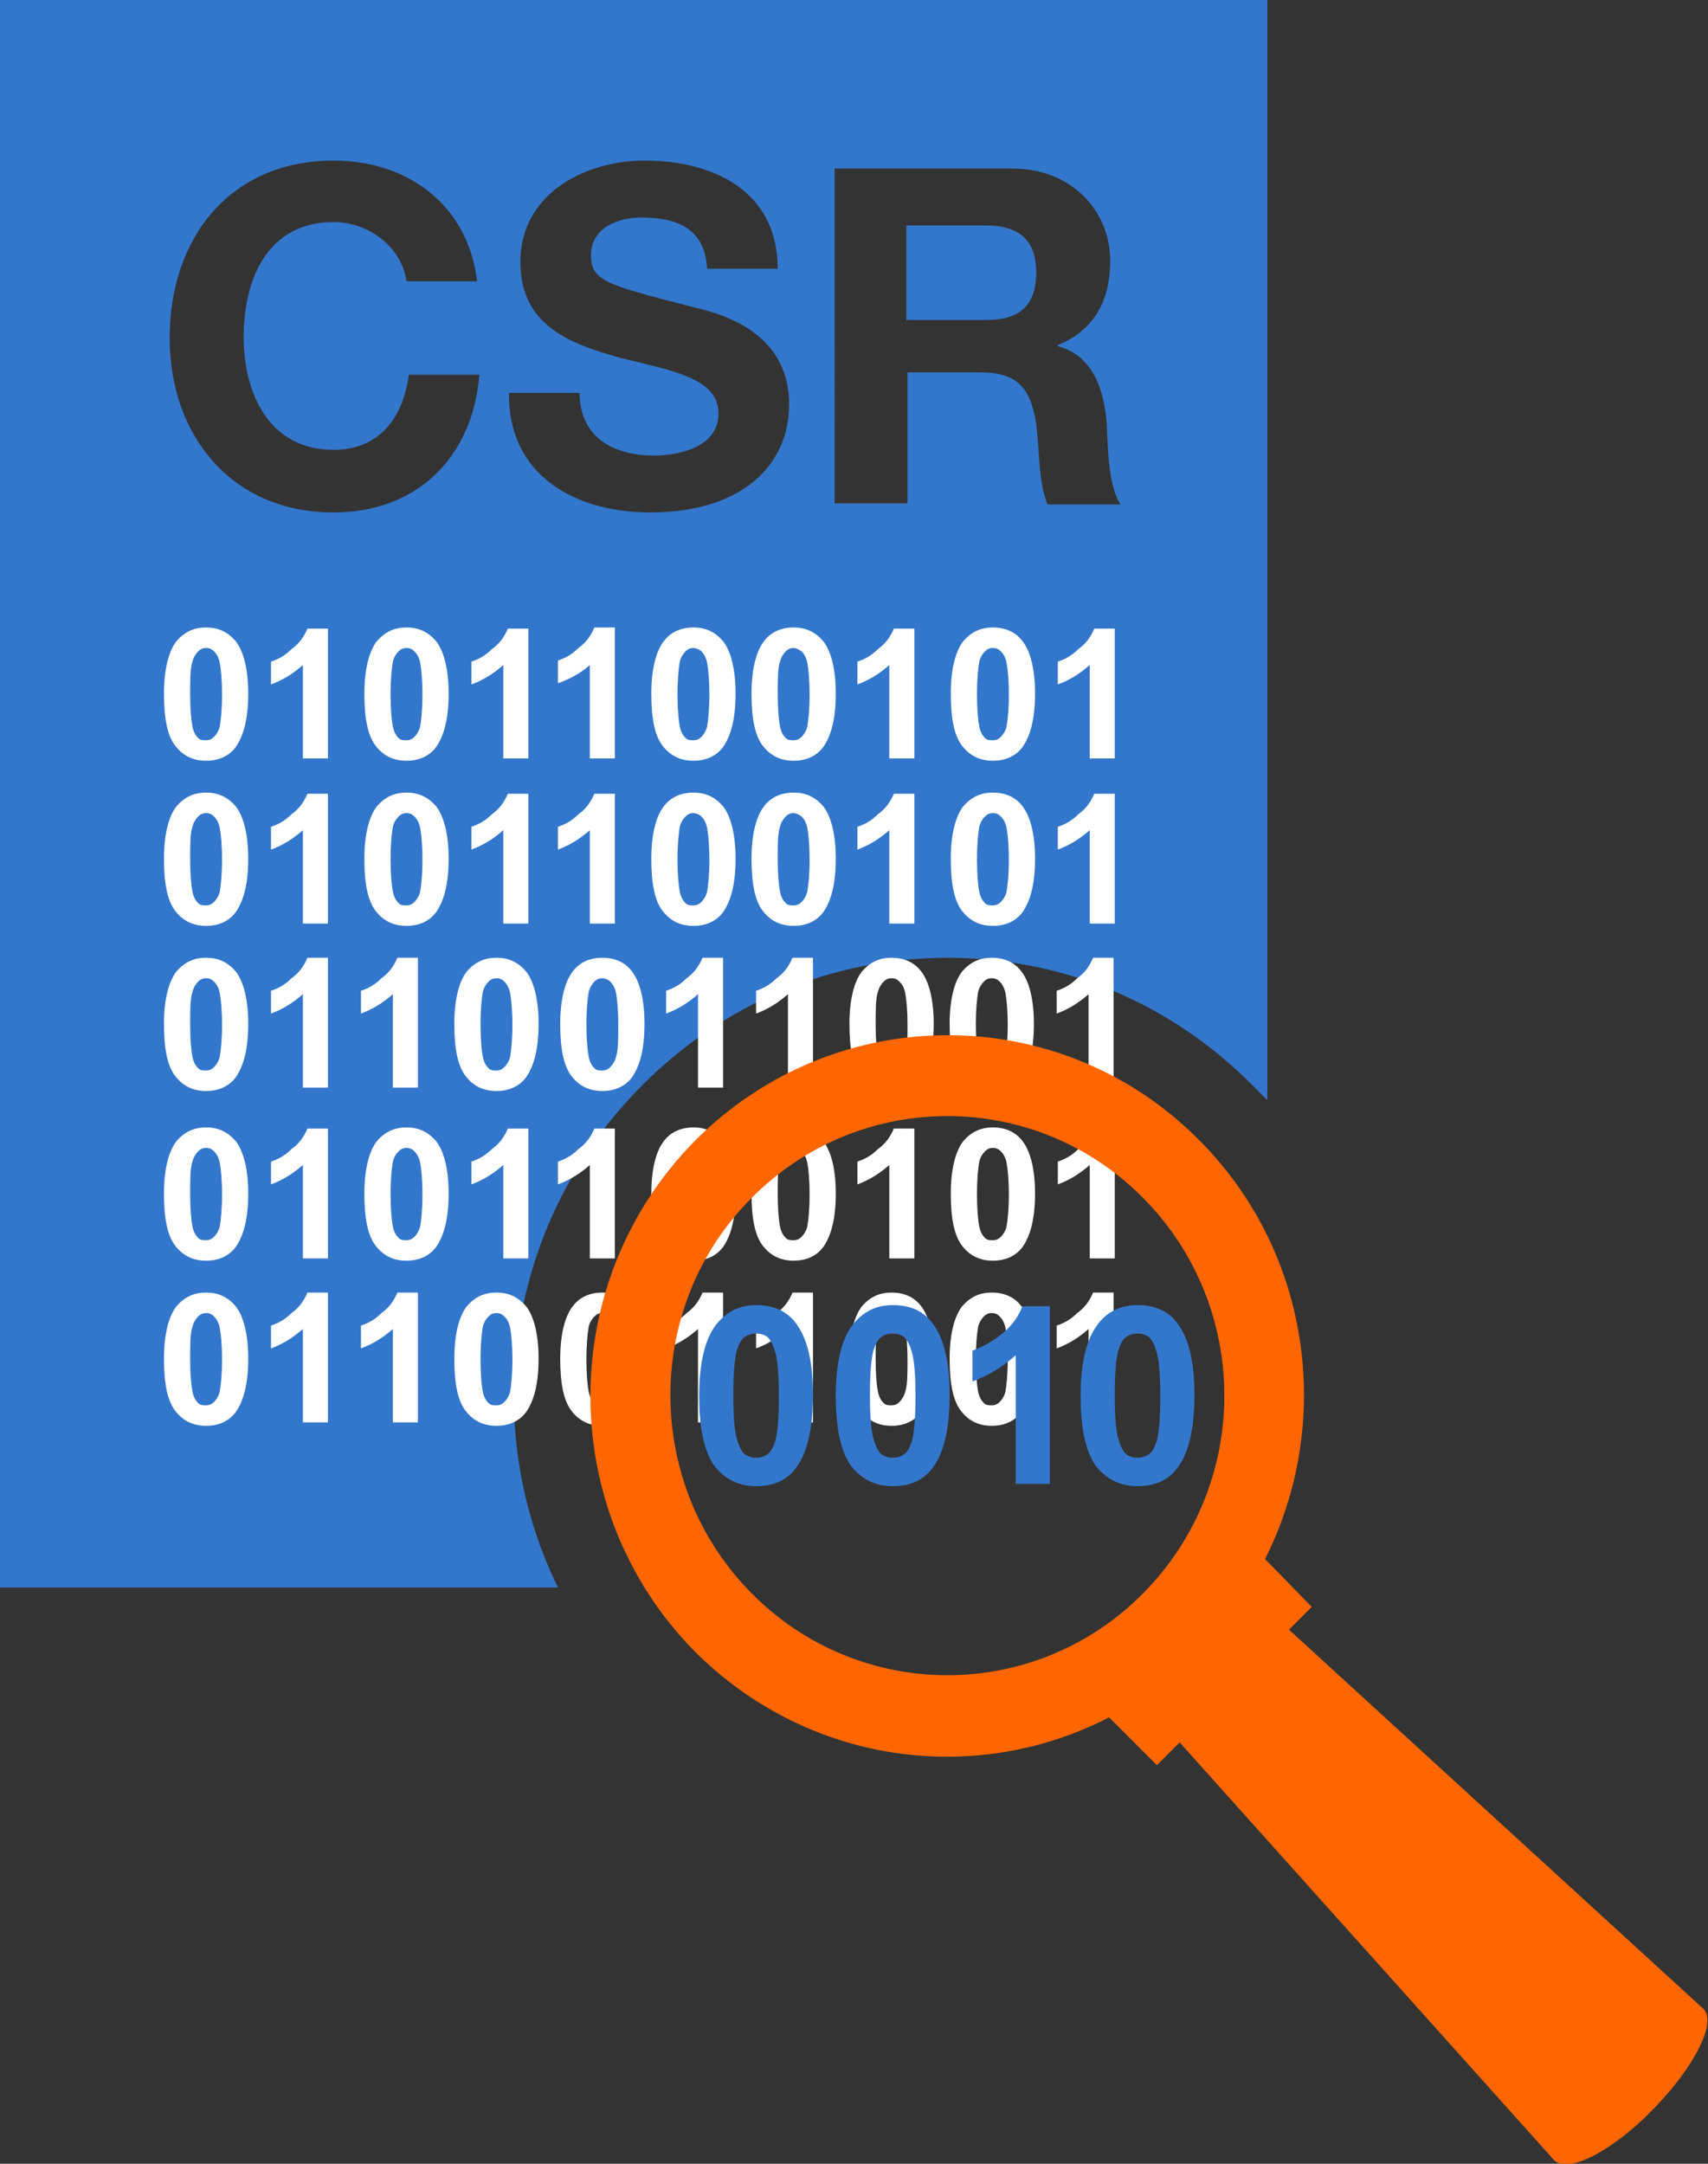 <?xml version="1.0" encoding="UTF-8" standalone="no"?>
<!-- Generator: Adobe Illustrator 22.0.1, SVG Export Plug-In . SVG Version: 6.00 Build 0)  -->

<svg
   version="1.1"
   id="Layer_1"
   x="0px"
   y="0px"
   width="150px"
   height="190px"
   viewBox="0 0 150 190"
   style="enable-background:new 0 0 150 190;"
   xml:space="preserve"
   sodipodi:docname="img-csrdecoder.svg"
   inkscape:version="1.2.2 (732a01da63, 2022-12-09)"
   xmlns:inkscape="http://www.inkscape.org/namespaces/inkscape"
   xmlns:sodipodi="http://sodipodi.sourceforge.net/DTD/sodipodi-0.dtd"
   xmlns="http://www.w3.org/2000/svg"
   xmlns:svg="http://www.w3.org/2000/svg"><rect x="0" y="0" width="150" height="190" fill="#333333" stroke="none"/><defs
   id="defs1732" /><sodipodi:namedview
   id="namedview1730"
   pagecolor="#ffffff"
   bordercolor="#000000"
   borderopacity="0.25"
   inkscape:showpageshadow="2"
   inkscape:pageopacity="0.0"
   inkscape:pagecheckerboard="0"
   inkscape:deskcolor="#d1d1d1"
   showgrid="false"
   inkscape:zoom="5.4052632"
   inkscape:cx="65.029211"
   inkscape:cy="94.907498"
   inkscape:window-width="3440"
   inkscape:window-height="1369"
   inkscape:window-x="-8"
   inkscape:window-y="-8"
   inkscape:window-maximized="1"
   inkscape:current-layer="Layer_1" />
<style
   type="text/css"
   id="style1599">
	.st0{fill:#2A2F6C;}
	.st1{fill:#FFFFFF;}
	.st2{fill:#54A446;}
</style>
<g
   id="g1727">
	<path
   class="st0"
   d="M56.3,95.4c7.2-7.3,16.8-11.3,26.9-11.3c10.2,0,19.7,4,26.9,11.3c0.4,0.4,0.8,0.8,1.2,1.2V0H0v139.4h49   C42,125.1,44.5,107.3,56.3,95.4z M73.1,14.8h15.8c5.2,0,8.6,3.7,8.6,8.1c0,3.5-1.4,6.1-4.6,7.4v0.1c3.1,0.8,4.1,3.9,4.3,6.9   c0.1,1.9,0.1,5.3,1.2,7H92c-0.8-1.9-0.7-4.7-1-7.1c-0.5-3.1-1.6-4.5-4.9-4.5h-6.4v11.5h-6.4V14.8H73.1z M29.3,45   c-9,0-14.4-6.8-14.4-15.3c0-8.8,5.3-15.6,14.4-15.6c6.4,0,11.8,3.8,12.6,10.6h-6.2c-0.4-2.9-3.2-5.2-6.4-5.2c-5.8,0-7.9,5-7.9,10.1   c0,4.9,2.2,9.9,7.9,9.9c3.9,0,6.1-2.7,6.6-6.6h6.2C41.5,40.3,36.5,45,29.3,45z M54.4,31.4c-4.3-1.2-8.7-2.8-8.7-8.4   c0-6,5.7-8.9,10.9-8.9c6.1,0,11.7,2.7,11.7,9.5h-6.2c-0.2-3.6-2.7-4.5-5.8-4.5c-2,0-4.4,0.9-4.4,3.3c0,2.3,1.4,2.6,8.7,4.5   c2.1,0.5,8.7,1.9,8.7,8.6c0,5.4-4.2,9.5-12.2,9.5c-6.5,0-12.5-3.2-12.4-10.5h6.2c0,3.9,3,5.5,6.5,5.5c2.2,0,5.7-0.7,5.7-3.7   C63.1,33.1,58.7,32.5,54.4,31.4z"
   id="path1601"
   style="fill:#3377cc;fill-opacity:1" />
	<path
   class="st1"
   d="M54,81.1h-2.2v-8.2c-0.8,0.7-1.7,1.3-2.8,1.7v-2c0.6-0.2,1.2-0.5,1.8-1.1c0.7-0.5,1.1-1.1,1.4-1.8H54V81.1z"
   id="path1603" />
	<path
   class="st1"
   d="M60.9,69.6c1.1,0,1.9,0.4,2.6,1.2c0.7,0.9,1.1,2.5,1.1,4.6c0,2.2-0.4,3.7-1.1,4.7c-0.6,0.8-1.5,1.2-2.6,1.2   s-2-0.4-2.7-1.3s-1-2.4-1-4.6c0-2.1,0.4-3.7,1.1-4.6C58.9,70,59.8,69.6,60.9,69.6z M60.9,71.4c-0.3,0-0.5,0.1-0.7,0.3   c-0.2,0.2-0.4,0.5-0.5,0.9c-0.1,0.6-0.2,1.5-0.2,2.9c0,1.3,0.1,2.3,0.2,2.8c0.1,0.5,0.3,0.8,0.5,1s0.4,0.2,0.7,0.2s0.5-0.1,0.7-0.3   c0.2-0.2,0.4-0.5,0.5-0.9c0.1-0.6,0.2-1.5,0.2-2.8s-0.1-2.3-0.2-2.8c-0.1-0.5-0.3-0.8-0.5-1S61.1,71.4,60.9,71.4z"
   id="path1605" />
	<path
   class="st1"
   d="M69.7,69.6c1.1,0,1.9,0.4,2.6,1.2c0.7,0.9,1.1,2.5,1.1,4.6c0,2.2-0.4,3.7-1.1,4.7c-0.6,0.8-1.5,1.2-2.6,1.2   s-2-0.4-2.7-1.3s-1-2.4-1-4.6c0-2.1,0.4-3.7,1.1-4.6C67.7,70,68.6,69.6,69.7,69.6z M69.7,71.4c-0.3,0-0.5,0.1-0.7,0.3   c-0.2,0.2-0.4,0.5-0.5,0.9c-0.2,0.6-0.2,1.5-0.2,2.9c0,1.3,0.1,2.3,0.2,2.8s0.3,0.8,0.5,1s0.4,0.2,0.7,0.2c0.3,0,0.5-0.1,0.7-0.3   c0.2-0.2,0.4-0.5,0.5-0.9c0.1-0.6,0.2-1.5,0.2-2.8s-0.1-2.3-0.2-2.8s-0.3-0.8-0.5-1C70.1,71.5,69.9,71.4,69.7,71.4z"
   id="path1607" />
	<path
   class="st1"
   d="M80.3,81.1h-2.2v-8.2c-0.8,0.7-1.7,1.3-2.8,1.7v-2c0.6-0.2,1.2-0.5,1.8-1.1c0.7-0.5,1.1-1.1,1.4-1.8h1.8   C80.3,69.7,80.3,81.1,80.3,81.1z"
   id="path1609" />
	<path
   class="st1"
   d="M87.2,69.6c1.1,0,2,0.4,2.6,1.2c0.7,0.9,1.1,2.5,1.1,4.6c0,2.2-0.4,3.7-1.1,4.7c-0.6,0.8-1.5,1.2-2.6,1.2   s-2-0.4-2.7-1.3s-1-2.4-1-4.6c0-2.1,0.4-3.7,1.1-4.6C85.3,70,86.1,69.6,87.2,69.6z M87.2,71.4c-0.3,0-0.5,0.1-0.7,0.3   c-0.2,0.2-0.4,0.5-0.5,0.9c-0.1,0.6-0.2,1.5-0.2,2.9c0,1.3,0.1,2.3,0.2,2.8s0.3,0.8,0.5,1s0.4,0.2,0.7,0.2c0.3,0,0.5-0.1,0.7-0.3   c0.2-0.2,0.4-0.5,0.5-0.9c0.1-0.6,0.2-1.5,0.2-2.8s-0.1-2.3-0.2-2.8s-0.3-0.8-0.5-1S87.5,71.4,87.2,71.4z"
   id="path1611" />
	<path
   class="st1"
   d="M97.9,81.1h-2.2v-8.2c-0.8,0.7-1.7,1.3-2.8,1.7v-2c0.6-0.2,1.2-0.5,1.8-1.1c0.7-0.5,1.1-1.1,1.4-1.8h1.8   C97.9,69.7,97.9,81.1,97.9,81.1z"
   id="path1613" />
	<path
   class="st1"
   d="M18.1,69.6c1.1,0,1.9,0.4,2.6,1.2c0.7,0.9,1.1,2.5,1.1,4.6c0,2.2-0.4,3.7-1.1,4.7c-0.6,0.8-1.5,1.2-2.6,1.2   s-2-0.4-2.7-1.3s-1-2.4-1-4.6c0-2.1,0.4-3.7,1.1-4.6C16.2,70,17,69.6,18.1,69.6z M18.1,71.4c-0.3,0-0.5,0.1-0.7,0.3   c-0.2,0.2-0.4,0.5-0.5,0.9c-0.2,0.6-0.2,1.5-0.2,2.9c0,1.3,0.1,2.3,0.2,2.8s0.3,0.8,0.5,1s0.4,0.2,0.7,0.2c0.3,0,0.5-0.1,0.7-0.3   c0.2-0.2,0.4-0.5,0.5-0.9c0.1-0.6,0.2-1.5,0.2-2.8s-0.1-2.3-0.2-2.8s-0.3-0.8-0.5-1S18.4,71.4,18.1,71.4z"
   id="path1615" />
	<path
   class="st1"
   d="M28.8,81.1h-2.2v-8.2c-0.8,0.7-1.7,1.3-2.8,1.7v-2c0.6-0.2,1.2-0.5,1.8-1.1c0.7-0.5,1.1-1.1,1.4-1.8h1.8   C28.8,69.7,28.8,81.1,28.8,81.1z"
   id="path1617" />
	<path
   class="st1"
   d="M35.7,69.6c1.1,0,1.9,0.4,2.6,1.2c0.7,0.9,1.1,2.5,1.1,4.6c0,2.2-0.4,3.7-1.1,4.7c-0.6,0.8-1.5,1.2-2.6,1.2   s-2-0.4-2.7-1.3s-1-2.4-1-4.6c0-2.1,0.4-3.7,1.1-4.6C33.8,70,34.6,69.6,35.7,69.6z M35.7,71.4c-0.3,0-0.5,0.1-0.7,0.3   c-0.2,0.2-0.4,0.5-0.5,0.9c-0.1,0.6-0.2,1.5-0.2,2.9c0,1.3,0.1,2.3,0.2,2.8c0.1,0.5,0.3,0.8,0.5,1s0.4,0.2,0.7,0.2s0.5-0.1,0.7-0.3   c0.2-0.2,0.4-0.5,0.5-0.9c0.1-0.6,0.2-1.5,0.2-2.8s-0.1-2.3-0.2-2.8c-0.1-0.5-0.3-0.8-0.5-1S36,71.4,35.7,71.4z"
   id="path1619" />
	<path
   class="st1"
   d="M46.4,81.1h-2.2v-8.2c-0.8,0.7-1.7,1.3-2.8,1.7v-2c0.6-0.2,1.2-0.5,1.8-1.1c0.7-0.5,1.1-1.1,1.4-1.8h1.8V81.1z   "
   id="path1621" />
	<path
   class="st1"
   d="M54,66.6h-2.2v-8.2C51,59.1,50.1,59.6,49,60v-2c0.6-0.2,1.2-0.5,1.8-1.1c0.7-0.5,1.1-1.1,1.4-1.8H54V66.6z"
   id="path1623" />
	<path
   class="st1"
   d="M60.9,55.1c1.1,0,1.9,0.4,2.6,1.2c0.7,0.9,1.1,2.5,1.1,4.6c0,2.2-0.4,3.7-1.1,4.7c-0.6,0.8-1.5,1.2-2.6,1.2   s-2-0.4-2.7-1.3s-1-2.4-1-4.6c0-2.1,0.4-3.7,1.1-4.6C58.9,55.5,59.8,55.1,60.9,55.1z M60.9,56.9c-0.3,0-0.5,0.1-0.7,0.3   s-0.4,0.5-0.5,0.9c-0.1,0.6-0.2,1.5-0.2,2.9c0,1.3,0.1,2.3,0.2,2.8c0.1,0.5,0.3,0.8,0.5,1s0.4,0.2,0.7,0.2s0.5-0.1,0.7-0.3   c0.2-0.2,0.4-0.5,0.5-0.9c0.1-0.6,0.2-1.5,0.2-2.8s-0.1-2.3-0.2-2.8c-0.1-0.5-0.3-0.8-0.5-1C61.4,57,61.1,56.9,60.9,56.9z"
   id="path1625" />
	<path
   class="st1"
   d="M69.7,55.1c1.1,0,1.9,0.4,2.6,1.2c0.7,0.9,1.1,2.5,1.1,4.6c0,2.2-0.4,3.7-1.1,4.7c-0.6,0.8-1.5,1.2-2.6,1.2   s-2-0.4-2.7-1.3s-1-2.4-1-4.6c0-2.1,0.4-3.7,1.1-4.6C67.7,55.5,68.6,55.1,69.7,55.1z M69.7,56.9c-0.3,0-0.5,0.1-0.7,0.3   s-0.4,0.5-0.5,0.9c-0.2,0.6-0.2,1.5-0.2,2.9c0,1.3,0.1,2.3,0.2,2.8s0.3,0.8,0.5,1s0.4,0.2,0.7,0.2c0.3,0,0.5-0.1,0.7-0.3   c0.2-0.2,0.4-0.5,0.5-0.9c0.1-0.6,0.2-1.5,0.2-2.8s-0.1-2.3-0.2-2.8s-0.3-0.8-0.5-1C70.1,57,69.9,56.9,69.7,56.9z"
   id="path1627" />
	<path
   class="st1"
   d="M80.3,66.6h-2.2v-8.2c-0.8,0.7-1.7,1.3-2.8,1.7v-2c0.6-0.2,1.2-0.5,1.8-1.1c0.7-0.5,1.1-1.1,1.4-1.8h1.8   C80.3,55.2,80.3,66.6,80.3,66.6z"
   id="path1629" />
	<path
   class="st1"
   d="M87.2,55.1c1.1,0,2,0.4,2.6,1.2c0.7,0.9,1.1,2.5,1.1,4.6c0,2.2-0.4,3.7-1.1,4.7c-0.6,0.8-1.5,1.2-2.6,1.2   s-2-0.4-2.7-1.3s-1-2.4-1-4.6c0-2.1,0.4-3.7,1.1-4.6C85.3,55.5,86.1,55.1,87.2,55.1z M87.2,56.9c-0.3,0-0.5,0.1-0.7,0.3   s-0.4,0.5-0.5,0.9c-0.1,0.6-0.2,1.5-0.2,2.9c0,1.3,0.1,2.3,0.2,2.8s0.3,0.8,0.5,1s0.4,0.2,0.7,0.2c0.3,0,0.5-0.1,0.7-0.3   c0.2-0.2,0.4-0.5,0.5-0.9c0.1-0.6,0.2-1.5,0.2-2.8s-0.1-2.3-0.2-2.8s-0.3-0.8-0.5-1C87.7,57,87.5,56.9,87.2,56.9z"
   id="path1631" />
	<path
   class="st1"
   d="M97.9,66.6h-2.2v-8.2c-0.8,0.7-1.7,1.3-2.8,1.7v-2c0.6-0.2,1.2-0.5,1.8-1.1c0.7-0.5,1.1-1.1,1.4-1.8h1.8   C97.9,55.2,97.9,66.6,97.9,66.6z"
   id="path1633" />
	<path
   class="st1"
   d="M18.1,55.1c1.1,0,1.9,0.4,2.6,1.2c0.7,0.9,1.1,2.5,1.1,4.6c0,2.2-0.4,3.7-1.1,4.7c-0.6,0.8-1.5,1.2-2.6,1.2   s-2-0.4-2.7-1.3s-1-2.4-1-4.6c0-2.1,0.4-3.7,1.1-4.6C16.2,55.5,17,55.1,18.1,55.1z M18.1,56.9c-0.3,0-0.5,0.1-0.7,0.3   s-0.4,0.5-0.5,0.9c-0.2,0.6-0.2,1.5-0.2,2.9c0,1.3,0.1,2.3,0.2,2.8s0.3,0.8,0.5,1s0.4,0.2,0.7,0.2c0.3,0,0.5-0.1,0.7-0.3   c0.2-0.2,0.4-0.5,0.5-0.9c0.1-0.6,0.2-1.5,0.2-2.8s-0.1-2.3-0.2-2.8s-0.3-0.8-0.5-1C18.6,57,18.4,56.9,18.1,56.9z"
   id="path1635" />
	<path
   class="st1"
   d="M28.8,66.6h-2.2v-8.2c-0.8,0.7-1.7,1.3-2.8,1.7v-2c0.6-0.2,1.2-0.5,1.8-1.1c0.7-0.5,1.1-1.1,1.4-1.8h1.8   C28.8,55.2,28.8,66.6,28.8,66.6z"
   id="path1637" />
	<path
   class="st1"
   d="M35.7,55.1c1.1,0,1.9,0.4,2.6,1.2c0.7,0.9,1.1,2.5,1.1,4.6c0,2.2-0.4,3.7-1.1,4.7c-0.6,0.8-1.5,1.2-2.6,1.2   s-2-0.4-2.7-1.3s-1-2.4-1-4.6c0-2.1,0.4-3.7,1.1-4.6C33.8,55.5,34.6,55.1,35.7,55.1z M35.7,56.9c-0.3,0-0.5,0.1-0.7,0.3   s-0.4,0.5-0.5,0.9c-0.1,0.6-0.2,1.5-0.2,2.9c0,1.3,0.1,2.3,0.2,2.8c0.1,0.5,0.3,0.8,0.5,1s0.4,0.2,0.7,0.2s0.5-0.1,0.7-0.3   c0.2-0.2,0.4-0.5,0.5-0.9c0.1-0.6,0.2-1.5,0.2-2.8s-0.1-2.3-0.2-2.8c-0.1-0.5-0.3-0.8-0.5-1C36.2,57,36,56.9,35.7,56.9z"
   id="path1639" />
	<path
   class="st1"
   d="M46.4,66.6h-2.2v-8.2c-0.8,0.7-1.7,1.3-2.8,1.7v-2c0.6-0.2,1.2-0.5,1.8-1.1c0.7-0.5,1.1-1.1,1.4-1.8h1.8V66.6z   "
   id="path1641" />
	<g
   id="g1705">
		<g
   id="g1683">
			<path
   class="st1"
   d="M54,110.5h-2.2v-8.2c-0.8,0.7-1.7,1.3-2.8,1.7v-2c0.6-0.2,1.2-0.5,1.8-1.1c0.7-0.5,1.1-1.1,1.4-1.8H54V110.5     z"
   id="path1643" />
			<path
   class="st1"
   d="M60.9,99c1.1,0,1.9,0.4,2.6,1.2c0.7,0.9,1.1,2.5,1.1,4.6c0,2.2-0.4,3.7-1.1,4.7c-0.6,0.8-1.5,1.2-2.6,1.2     s-2-0.4-2.7-1.3s-1-2.4-1-4.6c0-2.1,0.4-3.7,1.1-4.6C58.9,99.4,59.8,99,60.9,99z M60.9,100.8c-0.3,0-0.5,0.1-0.7,0.3     c-0.2,0.2-0.4,0.5-0.5,0.9c-0.1,0.6-0.2,1.5-0.2,2.9c0,1.3,0.1,2.3,0.2,2.8c0.1,0.5,0.3,0.8,0.5,1s0.4,0.2,0.7,0.2     s0.5-0.1,0.7-0.3c0.2-0.2,0.4-0.5,0.5-0.9c0.1-0.6,0.2-1.5,0.2-2.8s-0.1-2.3-0.2-2.8c-0.1-0.5-0.3-0.8-0.5-1     S61.1,100.8,60.9,100.8z"
   id="path1645" />
			<path
   class="st1"
   d="M69.7,99c1.1,0,1.9,0.4,2.6,1.2c0.7,0.9,1.1,2.5,1.1,4.6c0,2.2-0.4,3.7-1.1,4.7c-0.6,0.8-1.5,1.2-2.6,1.2     s-2-0.4-2.7-1.3s-1-2.4-1-4.6c0-2.1,0.4-3.7,1.1-4.6C67.7,99.4,68.6,99,69.7,99z M69.7,100.8c-0.3,0-0.5,0.1-0.7,0.3     c-0.2,0.2-0.4,0.5-0.5,0.9c-0.2,0.6-0.2,1.5-0.2,2.9c0,1.3,0.1,2.3,0.2,2.8s0.3,0.8,0.5,1s0.4,0.2,0.7,0.2c0.3,0,0.5-0.1,0.7-0.3     c0.2-0.2,0.4-0.5,0.5-0.9c0.1-0.6,0.2-1.5,0.2-2.8s-0.1-2.3-0.2-2.8s-0.3-0.8-0.5-1C70.1,100.9,69.9,100.8,69.7,100.8z"
   id="path1647" />
			<path
   class="st1"
   d="M80.3,110.5h-2.2v-8.2c-0.8,0.7-1.7,1.3-2.8,1.7v-2c0.6-0.2,1.2-0.5,1.8-1.1c0.7-0.5,1.1-1.1,1.4-1.8h1.8     C80.3,99.1,80.3,110.5,80.3,110.5z"
   id="path1649" />
			<path
   class="st1"
   d="M87.2,99c1.1,0,2,0.4,2.6,1.2c0.7,0.9,1.1,2.5,1.1,4.6c0,2.2-0.4,3.7-1.1,4.7c-0.6,0.8-1.5,1.2-2.6,1.2     s-2-0.4-2.7-1.3s-1-2.4-1-4.6c0-2.1,0.4-3.7,1.1-4.6C85.3,99.4,86.1,99,87.2,99z M87.2,100.8c-0.3,0-0.5,0.1-0.7,0.3     c-0.2,0.2-0.4,0.5-0.5,0.9c-0.1,0.6-0.2,1.5-0.2,2.9c0,1.3,0.1,2.3,0.2,2.8s0.3,0.8,0.5,1s0.4,0.2,0.7,0.2c0.3,0,0.5-0.1,0.7-0.3     c0.2-0.2,0.4-0.5,0.5-0.9c0.1-0.6,0.2-1.5,0.2-2.8s-0.1-2.3-0.2-2.8s-0.3-0.8-0.5-1S87.5,100.8,87.2,100.8z"
   id="path1651" />
			<path
   class="st1"
   d="M97.9,110.5h-2.2v-8.2c-0.8,0.7-1.7,1.3-2.8,1.7v-2c0.6-0.2,1.2-0.5,1.8-1.1c0.7-0.5,1.1-1.1,1.4-1.8h1.8     C97.9,99.1,97.9,110.5,97.9,110.5z"
   id="path1653" />
			<path
   class="st1"
   d="M18.1,99c1.1,0,1.9,0.4,2.6,1.2c0.7,0.9,1.1,2.5,1.1,4.6c0,2.2-0.4,3.7-1.1,4.7c-0.6,0.8-1.5,1.2-2.6,1.2     s-2-0.4-2.7-1.3s-1-2.4-1-4.6c0-2.1,0.4-3.7,1.1-4.6C16.2,99.4,17,99,18.1,99z M18.1,100.8c-0.3,0-0.5,0.1-0.7,0.3     c-0.2,0.2-0.4,0.5-0.5,0.9c-0.2,0.6-0.2,1.5-0.2,2.9c0,1.3,0.1,2.3,0.2,2.8s0.3,0.8,0.5,1s0.4,0.2,0.7,0.2c0.3,0,0.5-0.1,0.7-0.3     c0.2-0.2,0.4-0.5,0.5-0.9c0.1-0.6,0.2-1.5,0.2-2.8s-0.1-2.3-0.2-2.8s-0.3-0.8-0.5-1S18.4,100.8,18.1,100.8z"
   id="path1655" />
			<path
   class="st1"
   d="M28.8,110.5h-2.2v-8.2c-0.8,0.7-1.7,1.3-2.8,1.7v-2c0.6-0.2,1.2-0.5,1.8-1.1c0.7-0.5,1.1-1.1,1.4-1.8h1.8     C28.8,99.1,28.8,110.5,28.8,110.5z"
   id="path1657" />
			<path
   class="st1"
   d="M35.7,99c1.1,0,1.9,0.4,2.6,1.2c0.7,0.9,1.1,2.5,1.1,4.6c0,2.2-0.4,3.7-1.1,4.7c-0.6,0.8-1.5,1.2-2.6,1.2     s-2-0.4-2.7-1.3s-1-2.4-1-4.6c0-2.1,0.4-3.7,1.1-4.6C33.8,99.4,34.6,99,35.7,99z M35.7,100.8c-0.3,0-0.5,0.1-0.7,0.3     c-0.2,0.2-0.4,0.5-0.5,0.9c-0.1,0.6-0.2,1.5-0.2,2.9c0,1.3,0.1,2.3,0.2,2.8c0.1,0.5,0.3,0.8,0.5,1s0.4,0.2,0.7,0.2     s0.5-0.1,0.7-0.3c0.2-0.2,0.4-0.5,0.5-0.9c0.1-0.6,0.2-1.5,0.2-2.8s-0.1-2.3-0.2-2.8c-0.1-0.5-0.3-0.8-0.5-1S36,100.8,35.7,100.8     z"
   id="path1659" />
			<path
   class="st1"
   d="M46.4,110.5h-2.2v-8.2c-0.8,0.7-1.7,1.3-2.8,1.7v-2c0.6-0.2,1.2-0.5,1.8-1.1c0.7-0.5,1.1-1.1,1.4-1.8h1.8     V110.5z"
   id="path1661" />
			<path
   class="st1"
   d="M52.9,113.5c1.1,0,2,0.4,2.6,1.2c0.7,0.9,1.1,2.5,1.1,4.6c0,2.2-0.4,3.7-1.1,4.7c-0.6,0.8-1.5,1.2-2.6,1.2     s-2-0.4-2.7-1.3s-1-2.4-1-4.6c0-2.1,0.4-3.7,1.1-4.6C50.9,113.9,51.8,113.5,52.9,113.5z M52.9,115.3c-0.3,0-0.5,0.1-0.7,0.3     c-0.2,0.2-0.4,0.5-0.5,0.9c-0.1,0.6-0.2,1.5-0.2,2.9c0,1.3,0.1,2.3,0.2,2.8c0.1,0.5,0.3,0.8,0.5,1s0.4,0.2,0.7,0.2     s0.5-0.1,0.7-0.3c0.2-0.2,0.4-0.5,0.5-0.9c0.2-0.6,0.2-1.5,0.2-2.8s-0.1-2.3-0.2-2.8c-0.1-0.5-0.3-0.8-0.5-1     S53.1,115.3,52.9,115.3z"
   id="path1663" />
			<path
   class="st1"
   d="M63.5,124.9h-2.2v-8.2c-0.8,0.7-1.7,1.3-2.8,1.7v-2c0.6-0.2,1.2-0.5,1.8-1.1c0.7-0.5,1.1-1.1,1.4-1.8h1.8     V124.9z"
   id="path1665" />
			<path
   class="st1"
   d="M71.4,124.9h-2.2v-8.2c-0.8,0.7-1.7,1.3-2.8,1.7v-2c0.6-0.2,1.2-0.5,1.8-1.1c0.7-0.5,1.1-1.1,1.4-1.8h1.8     C71.4,113.5,71.4,124.9,71.4,124.9z"
   id="path1667" />
			<path
   class="st1"
   d="M78.3,113.5c1.1,0,2,0.4,2.6,1.2c0.7,0.9,1.1,2.5,1.1,4.6c0,2.2-0.4,3.7-1.1,4.7c-0.6,0.8-1.5,1.2-2.6,1.2     s-2-0.4-2.7-1.3s-1-2.4-1-4.6c0-2.1,0.4-3.7,1.1-4.6C76.4,113.9,77.2,113.5,78.3,113.5z M78.3,115.3c-0.3,0-0.5,0.1-0.7,0.3     c-0.2,0.2-0.4,0.5-0.5,0.9c-0.2,0.6-0.2,1.5-0.2,2.9c0,1.3,0.1,2.3,0.2,2.8s0.3,0.8,0.5,1s0.4,0.2,0.7,0.2c0.3,0,0.5-0.1,0.7-0.3     c0.2-0.2,0.4-0.5,0.5-0.9c0.2-0.6,0.2-1.5,0.2-2.8s-0.1-2.3-0.2-2.8s-0.3-0.8-0.5-1S78.6,115.3,78.3,115.3z"
   id="path1669" />
			<path
   class="st1"
   d="M18.1,113.5c1.1,0,1.9,0.4,2.6,1.2c0.7,0.9,1.1,2.5,1.1,4.6c0,2.2-0.4,3.7-1.1,4.7c-0.6,0.8-1.5,1.2-2.6,1.2     s-2-0.4-2.7-1.3s-1-2.4-1-4.6c0-2.1,0.4-3.7,1.1-4.6C16.2,113.9,17,113.5,18.1,113.5z M18.1,115.3c-0.3,0-0.5,0.1-0.7,0.3     c-0.2,0.2-0.4,0.5-0.5,0.9c-0.2,0.6-0.2,1.5-0.2,2.9c0,1.3,0.1,2.3,0.2,2.8s0.3,0.8,0.5,1s0.4,0.2,0.7,0.2c0.3,0,0.5-0.1,0.7-0.3     c0.2-0.2,0.4-0.5,0.5-0.9c0.1-0.6,0.2-1.5,0.2-2.8s-0.1-2.3-0.2-2.8s-0.3-0.8-0.5-1S18.4,115.3,18.1,115.3z"
   id="path1671" />
			<path
   class="st1"
   d="M28.8,124.9h-2.2v-8.2c-0.8,0.7-1.7,1.3-2.8,1.7v-2c0.6-0.2,1.2-0.5,1.8-1.1c0.7-0.5,1.1-1.1,1.4-1.8h1.8     C28.8,113.5,28.8,124.9,28.8,124.9z"
   id="path1673" />
			<path
   class="st1"
   d="M36.7,124.9h-2.2v-8.2c-0.8,0.7-1.7,1.3-2.8,1.7v-2c0.6-0.2,1.2-0.5,1.8-1.1c0.7-0.5,1.1-1.1,1.4-1.8h1.8     V124.9z"
   id="path1675" />
			<path
   class="st1"
   d="M43.6,113.5c1.1,0,1.9,0.4,2.6,1.2c0.7,0.9,1.1,2.5,1.1,4.6c0,2.2-0.4,3.7-1.1,4.7c-0.6,0.8-1.5,1.2-2.6,1.2     s-2-0.4-2.7-1.3s-1-2.4-1-4.6c0-2.1,0.4-3.7,1.1-4.6C41.7,113.9,42.5,113.5,43.6,113.5z M43.6,115.3c-0.3,0-0.5,0.1-0.7,0.3     c-0.2,0.2-0.4,0.5-0.5,0.9c-0.1,0.6-0.2,1.5-0.2,2.9c0,1.3,0.1,2.3,0.2,2.8c0.1,0.5,0.3,0.8,0.5,1s0.4,0.2,0.7,0.2     s0.5-0.1,0.7-0.3c0.2-0.2,0.4-0.5,0.5-0.9c0.1-0.6,0.2-1.5,0.2-2.8s-0.1-2.3-0.2-2.8c-0.1-0.5-0.3-0.8-0.5-1     S43.9,115.3,43.6,115.3z"
   id="path1677" />
			<path
   class="st1"
   d="M87.1,113.5c1.1,0,2,0.4,2.6,1.2c0.7,0.9,1.1,2.5,1.1,4.6c0,2.2-0.4,3.7-1.1,4.7c-0.6,0.8-1.5,1.2-2.6,1.2     s-2-0.4-2.7-1.3s-1-2.4-1-4.6c0-2.1,0.4-3.7,1.1-4.6C85.2,113.9,86,113.5,87.1,113.5z M87.1,115.3c-0.3,0-0.5,0.1-0.7,0.3     c-0.2,0.2-0.4,0.5-0.5,0.9c-0.1,0.6-0.2,1.5-0.2,2.9c0,1.3,0.1,2.3,0.2,2.8s0.3,0.8,0.5,1s0.4,0.2,0.7,0.2c0.3,0,0.5-0.1,0.7-0.3     c0.2-0.2,0.4-0.5,0.5-0.9c0.1-0.6,0.2-1.5,0.2-2.8s-0.1-2.3-0.2-2.8s-0.3-0.8-0.5-1S87.4,115.3,87.1,115.3z"
   id="path1679" />
			<path
   class="st1"
   d="M97.8,124.9h-2.2v-8.2c-0.8,0.7-1.7,1.3-2.8,1.7v-2c0.6-0.2,1.2-0.5,1.8-1.1c0.7-0.5,1.1-1.1,1.4-1.8h1.8     C97.8,113.5,97.8,124.9,97.8,124.9z"
   id="path1681" />
		</g>
		<path
   class="st1"
   d="M52.9,84.1c1.1,0,2,0.4,2.6,1.2c0.7,0.9,1.1,2.5,1.1,4.6c0,2.2-0.4,3.7-1.1,4.7c-0.6,0.8-1.5,1.2-2.6,1.2    s-2-0.4-2.7-1.3s-1-2.4-1-4.6c0-2.1,0.4-3.7,1.1-4.6C50.9,84.5,51.8,84.1,52.9,84.1z M52.9,85.9c-0.3,0-0.5,0.1-0.7,0.3    c-0.2,0.2-0.4,0.5-0.5,0.9c-0.1,0.6-0.2,1.5-0.2,2.9c0,1.3,0.1,2.3,0.2,2.8c0.1,0.5,0.3,0.8,0.5,1s0.4,0.2,0.7,0.2    s0.5-0.1,0.7-0.3c0.2-0.2,0.4-0.5,0.5-0.9c0.2-0.6,0.2-1.5,0.2-2.8s-0.1-2.3-0.2-2.8c-0.1-0.5-0.3-0.8-0.5-1S53.1,85.9,52.9,85.9z    "
   id="path1685" />
		<path
   class="st1"
   d="M63.5,95.5h-2.2v-8.2c-0.8,0.7-1.7,1.3-2.8,1.7v-2c0.6-0.2,1.2-0.5,1.8-1.1c0.7-0.5,1.1-1.1,1.4-1.8h1.8V95.5    z"
   id="path1687" />
		<path
   class="st1"
   d="M71.4,95.5h-2.2v-8.2c-0.8,0.7-1.7,1.3-2.8,1.7v-2c0.6-0.2,1.2-0.5,1.8-1.1c0.7-0.5,1.1-1.1,1.4-1.8h1.8    C71.4,84.1,71.4,95.5,71.4,95.5z"
   id="path1689" />
		<path
   class="st1"
   d="M78.3,84.1c1.1,0,2,0.4,2.6,1.2c0.7,0.9,1.1,2.5,1.1,4.6c0,2.2-0.4,3.7-1.1,4.7c-0.6,0.8-1.5,1.2-2.6,1.2    s-2-0.4-2.7-1.3s-1-2.4-1-4.6c0-2.1,0.4-3.7,1.1-4.6C76.4,84.5,77.2,84.1,78.3,84.1z M78.3,85.9c-0.3,0-0.5,0.1-0.7,0.3    c-0.2,0.2-0.4,0.5-0.5,0.9c-0.2,0.6-0.2,1.5-0.2,2.9c0,1.3,0.1,2.3,0.2,2.8s0.3,0.8,0.5,1S78,94,78.3,94s0.5-0.1,0.7-0.3    c0.2-0.2,0.4-0.5,0.5-0.9c0.2-0.6,0.2-1.5,0.2-2.8s-0.1-2.3-0.2-2.8s-0.3-0.8-0.5-1S78.6,85.9,78.3,85.9z"
   id="path1691" />
		<path
   class="st1"
   d="M18.1,84.1c1.1,0,1.9,0.4,2.6,1.2c0.7,0.9,1.1,2.5,1.1,4.6c0,2.2-0.4,3.7-1.1,4.7c-0.6,0.8-1.5,1.2-2.6,1.2    s-2-0.4-2.7-1.3s-1-2.4-1-4.6c0-2.1,0.4-3.7,1.1-4.6C16.2,84.5,17,84.1,18.1,84.1z M18.1,85.9c-0.3,0-0.5,0.1-0.7,0.3    c-0.2,0.2-0.4,0.5-0.5,0.9c-0.2,0.6-0.2,1.5-0.2,2.9c0,1.3,0.1,2.3,0.2,2.8s0.3,0.8,0.5,1s0.4,0.2,0.7,0.2c0.3,0,0.5-0.1,0.7-0.3    c0.2-0.2,0.4-0.5,0.5-0.9c0.1-0.6,0.2-1.5,0.2-2.8s-0.1-2.3-0.2-2.8s-0.3-0.8-0.5-1S18.4,85.9,18.1,85.9z"
   id="path1693" />
		<path
   class="st1"
   d="M28.8,95.5h-2.2v-8.2c-0.8,0.7-1.7,1.3-2.8,1.7v-2c0.6-0.2,1.2-0.5,1.8-1.1c0.7-0.5,1.1-1.1,1.4-1.8h1.8    C28.8,84.1,28.8,95.5,28.8,95.5z"
   id="path1695" />
		<path
   class="st1"
   d="M36.7,95.5h-2.2v-8.2c-0.8,0.7-1.7,1.3-2.8,1.7v-2c0.6-0.2,1.2-0.5,1.8-1.1c0.7-0.5,1.1-1.1,1.4-1.8h1.8V95.5    z"
   id="path1697" />
		<path
   class="st1"
   d="M43.6,84.1c1.1,0,1.9,0.4,2.6,1.2c0.7,0.9,1.1,2.5,1.1,4.6c0,2.2-0.4,3.7-1.1,4.7c-0.6,0.8-1.5,1.2-2.6,1.2    s-2-0.4-2.7-1.3s-1-2.4-1-4.6c0-2.1,0.4-3.7,1.1-4.6C41.7,84.5,42.5,84.1,43.6,84.1z M43.6,85.9c-0.3,0-0.5,0.1-0.7,0.3    c-0.2,0.2-0.4,0.5-0.5,0.9c-0.1,0.6-0.2,1.5-0.2,2.9c0,1.3,0.1,2.3,0.2,2.8c0.1,0.5,0.3,0.8,0.5,1s0.4,0.2,0.7,0.2    s0.5-0.1,0.7-0.3c0.2-0.2,0.4-0.5,0.5-0.9c0.1-0.6,0.2-1.5,0.2-2.8s-0.1-2.3-0.2-2.8c-0.1-0.5-0.3-0.8-0.5-1S43.9,85.9,43.6,85.9z    "
   id="path1699" />
		<path
   class="st1"
   d="M87.1,84.1c1.1,0,2,0.4,2.6,1.2c0.7,0.9,1.1,2.5,1.1,4.6c0,2.2-0.4,3.7-1.1,4.7c-0.6,0.8-1.5,1.2-2.6,1.2    s-2-0.4-2.7-1.3s-1-2.4-1-4.6c0-2.1,0.4-3.7,1.1-4.6C85.2,84.5,86,84.1,87.1,84.1z M87.1,85.9c-0.3,0-0.5,0.1-0.7,0.3    c-0.2,0.2-0.4,0.5-0.5,0.9c-0.1,0.6-0.2,1.5-0.2,2.9c0,1.3,0.1,2.3,0.2,2.8s0.3,0.8,0.5,1s0.4,0.2,0.7,0.2c0.3,0,0.5-0.1,0.7-0.3    c0.2-0.2,0.4-0.5,0.5-0.9c0.1-0.6,0.2-1.5,0.2-2.8s-0.1-2.3-0.2-2.8s-0.3-0.8-0.5-1S87.4,85.9,87.1,85.9z"
   id="path1701" />
		<path
   class="st1"
   d="M97.8,95.5h-2.2v-8.2c-0.8,0.7-1.7,1.3-2.8,1.7v-2c0.6-0.2,1.2-0.5,1.8-1.1c0.7-0.5,1.1-1.1,1.4-1.8h1.8    C97.8,84.1,97.8,95.5,97.8,95.5z"
   id="path1703" />
	</g>
	<g
   id="g1709">
		<path
   class="st0"
   d="M86.6,19.8h-7v8.3h7c2.9,0,4.4-1.2,4.4-4.2C91,21.1,89.5,19.8,86.6,19.8z"
   id="path1707"
   style="fill:#3377cc;fill-opacity:1" />
	</g>
	<g
   id="g1715">
		<g
   id="g1713">
			<path
   class="st2"
   d="M105.4,100.2c-12.2-12.4-32.1-12.4-44.4,0c-12.2,12.4-12.2,32.4,0,44.8c9.9,9.9,24.6,11.9,36.4,5.8l4.2,4.2     l2-2l32.9,36.7l0,0l0,0c1.2,1.2,5.1-0.8,8.7-4.5c3.6-3.7,5.6-7.6,4.4-8.8l0,0l0,0l-36.4-33.3l2-2l-4.1-4.2     C117.1,125,115.2,110.1,105.4,100.2z M100.4,139.9c-9.5,9.6-24.9,9.6-34.4,0s-9.5-25.2,0-34.7c9.5-9.6,24.9-9.6,34.4,0     S109.9,130.3,100.4,139.9z"
   id="path1711"
   style="fill:#ff6600;fill-opacity:1" />
		</g>
	</g>
	<g
   id="g1725">
		<path
   class="st0"
   d="M92.2,130.3h-3V119c-1.1,1-2.4,1.8-3.8,2.3v-2.7c0.8-0.3,1.6-0.7,2.5-1.4c0.9-0.7,1.5-1.5,1.9-2.5h2.4V130.3z    "
   id="path1717"
   style="fill:#3377cc;fill-opacity:1" />
		<path
   class="st0"
   d="M78.4,114.6c1.5,0,2.7,0.5,3.5,1.6c1,1.3,1.5,3.4,1.5,6.3s-0.5,5.1-1.5,6.4c-0.8,1.1-2,1.6-3.5,1.6    s-2.7-0.6-3.6-1.7c-0.9-1.2-1.4-3.2-1.4-6.2c0-2.9,0.5-5,1.5-6.3C75.8,115.2,76.9,114.6,78.4,114.6z M78.4,117.1    c-0.4,0-0.7,0.1-1,0.3c-0.3,0.2-0.5,0.6-0.7,1.2c-0.2,0.8-0.3,2.1-0.3,3.9s0.1,3.1,0.3,3.8c0.2,0.7,0.4,1.1,0.7,1.4    c0.3,0.2,0.6,0.3,1,0.3s0.7-0.1,1-0.3c0.3-0.2,0.5-0.6,0.7-1.2c0.2-0.8,0.3-2.1,0.3-3.9s-0.1-3.1-0.3-3.8    c-0.2-0.7-0.4-1.1-0.7-1.4C79.1,117.2,78.8,117.1,78.4,117.1z"
   id="path1719"
   style="fill:#3377cc;fill-opacity:1" />
		<path
   class="st0"
   d="M66.4,114.6c1.5,0,2.7,0.5,3.5,1.6c1,1.3,1.5,3.4,1.5,6.3s-0.5,5.1-1.5,6.4c-0.8,1.1-2,1.6-3.5,1.6    s-2.7-0.6-3.6-1.7c-0.9-1.2-1.4-3.2-1.4-6.2c0-2.9,0.5-5,1.5-6.3C63.8,115.2,64.9,114.6,66.4,114.6z M66.4,117.1    c-0.4,0-0.7,0.1-1,0.3c-0.3,0.2-0.5,0.6-0.7,1.2c-0.2,0.8-0.3,2.1-0.3,3.9s0.1,3.1,0.3,3.8c0.2,0.7,0.4,1.1,0.7,1.4    c0.3,0.2,0.6,0.3,1,0.3s0.7-0.1,1-0.3c0.3-0.2,0.5-0.6,0.7-1.2c0.2-0.8,0.3-2.1,0.3-3.9s-0.1-3.1-0.3-3.8    c-0.2-0.7-0.4-1.1-0.7-1.4C67.1,117.2,66.8,117.1,66.4,117.1z"
   id="path1721"
   style="fill:#3377cc;fill-opacity:1" />
		<path
   class="st0"
   d="M99.9,114.6c1.5,0,2.7,0.5,3.5,1.6c1,1.3,1.5,3.4,1.5,6.3s-0.5,5.1-1.5,6.4c-0.8,1.1-2,1.6-3.5,1.6    s-2.7-0.6-3.6-1.7c-0.9-1.2-1.4-3.2-1.4-6.2c0-2.9,0.5-5,1.5-6.3C97.2,115.2,98.4,114.6,99.9,114.6z M99.9,117.1    c-0.4,0-0.7,0.1-1,0.3c-0.3,0.2-0.5,0.6-0.7,1.2c-0.2,0.8-0.3,2.1-0.3,3.9s0.1,3.1,0.3,3.8c0.2,0.7,0.4,1.1,0.7,1.4    c0.3,0.2,0.6,0.3,1,0.3s0.7-0.1,1-0.3c0.3-0.2,0.5-0.6,0.7-1.2c0.2-0.8,0.3-2.1,0.3-3.9s-0.1-3.1-0.3-3.8    c-0.2-0.7-0.4-1.1-0.7-1.4C100.6,117.2,100.3,117.1,99.9,117.1z"
   id="path1723"
   style="fill:#3377cc;fill-opacity:1" />
	</g>
</g>
</svg>
